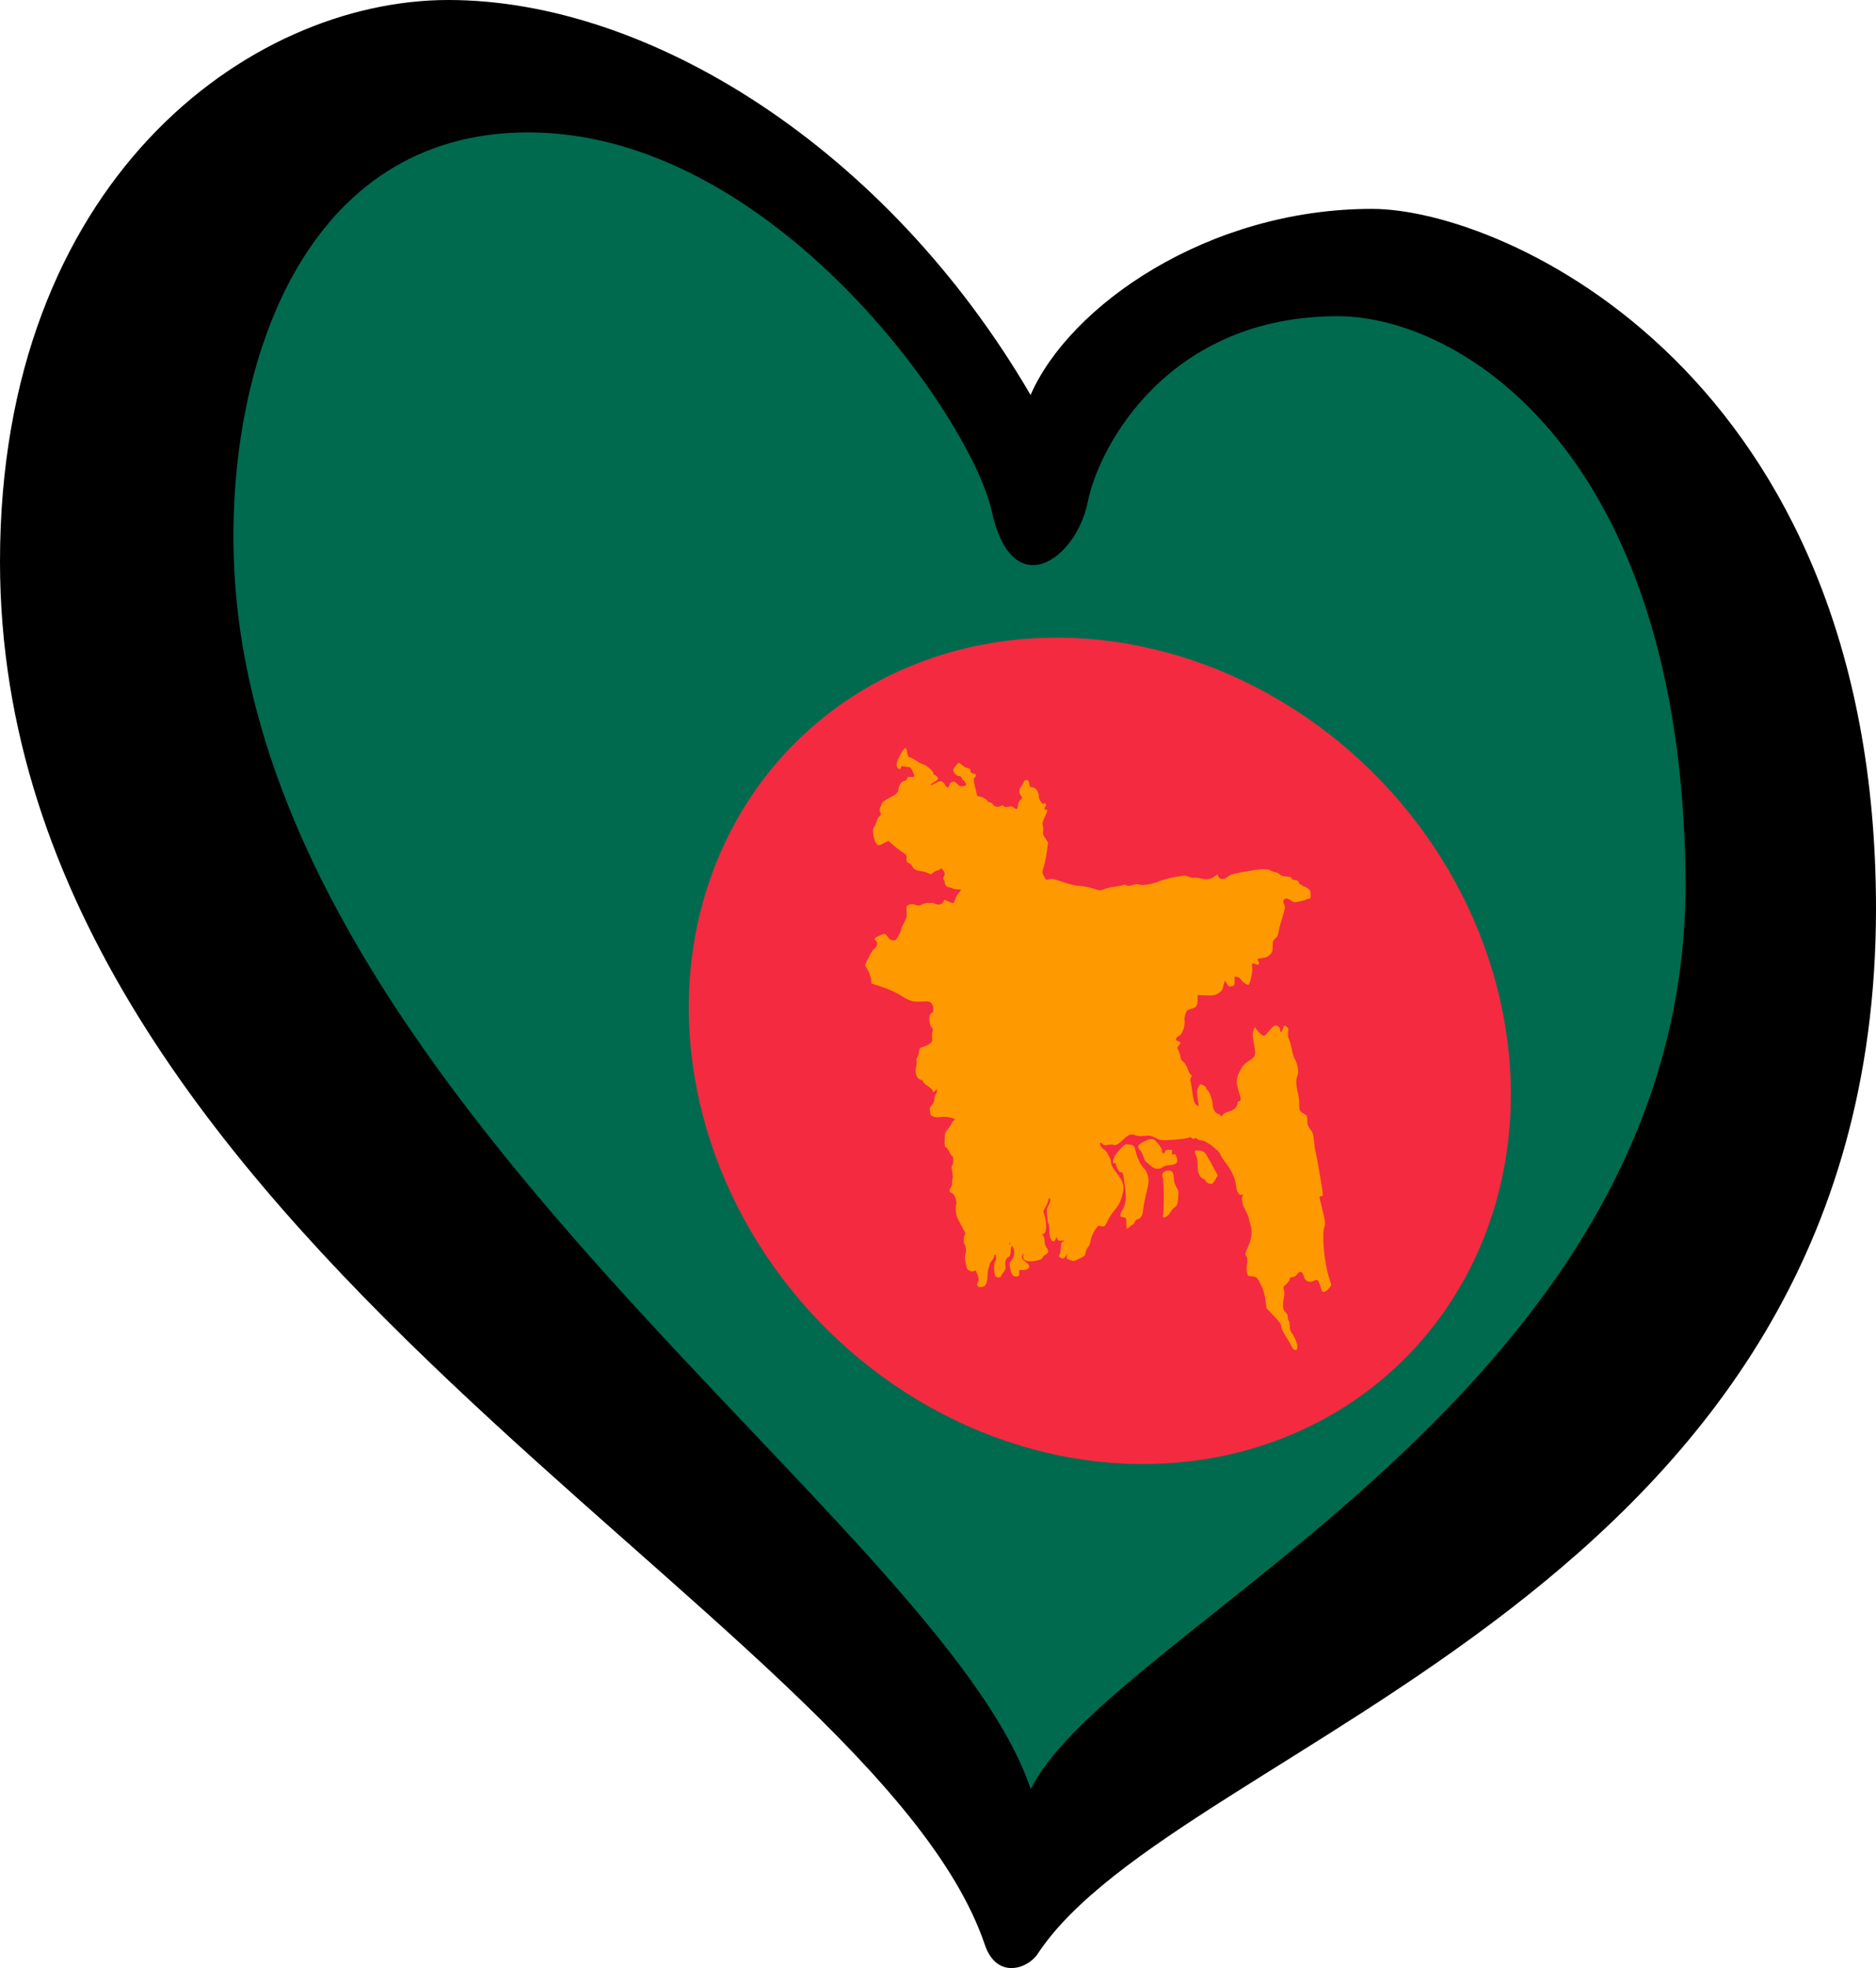 <?xml version="1.0" encoding="UTF-8" standalone="no"?>
<svg
   width="125.33"
   height="131.451"
   xml:space="preserve"
   id="svg2"
   version="1.1"
   xmlns="http://www.w3.org/2000/svg"
   xmlns:svg="http://www.w3.org/2000/svg"
   xmlns:rdf="http://www.w3.org/1999/02/22-rdf-syntax-ns#"
   xmlns:cc="http://creativecommons.org/ns#"
   xmlns:dc="http://purl.org/dc/elements/1.1/"><defs
     id="defs4"><g
       id="petal"><line
         x1="0"
         y1="0"
         x2="25"
         y2="0"
         stroke="#ffd700"
         stroke-width="2"
         id="line7" /><circle
         cx="25"
         cy="0"
         r="5"
         fill="#ffd700"
         id="circle9" /></g><pattern
       y="0"
       x="0"
       height="6"
       width="6"
       patternUnits="userSpaceOnUse"
       id="EMFhbasepattern" /><pattern
       y="0"
       x="0"
       height="6"
       width="6"
       patternUnits="userSpaceOnUse"
       id="EMFhbasepattern-7" /></defs><path
     style="fill:#006a4e;fill-opacity:1;fill-rule:evenodd;stroke:none;stroke-width:0.53px;stroke-linecap:butt;stroke-linejoin:miter;stroke-opacity:1"
     d="M 106.955,25.315 119.296,47.663 118.508,77.002 98.29,102.803 68.62,125.151 52.604,106.157 22.671,76.757 7.179,44.418 16.369,9.776 40.263,5.564 57.33,15.722 68.62,30.101 81.224,18.6 98.028,18.758 Z"
     id="path4301" /><path
     d="M 112.606,58.555 C 112.288,30.043 97.45,21.119 89.37,21.119 c -11.285,0 -15.945,8.615 -16.707,12.429 -0.761,3.811 -5.032,6.859 -6.405,0.608 C 64.885,27.904 51.609,8.842 35.293,8.842 c -14.943,0 -20.118,15.41 -19.671,28.517 1.223,35.682 47.189,64.159 53.239,82.141 5.387,-10.891 44.125,-26.634 43.745,-60.945 z M 29.955,0 c 13.419,0 29.289,9.911 38.895,26.381 2.592,-5.948 11.827,-12.43 22.805,-12.43 8.846,0 33.675,11.056 33.675,46.738 0,46.05 -46.592,55.509 -56.011,69.822 -0.647,0.984 -2.732,1.728 -3.527,-0.624 C 58.276,107.708 0,82.647 0,37.512 5.3e-4,12.199 16.536,0 29.955,0 Z"
     id="path29"
     style="fill:#000000;fill-opacity:1;stroke-width:0.53" /><g
     id="g1529"
     transform="translate(-150)"><ellipse
       cx="-224.598"
       cy="46.606"
       fill="#f42a41"
       id="circle921"
       transform="matrix(-0.995,-0.105,0,1,0,0)"
       rx="27.597"
       ry="27.446"
       style="stroke-width:0.138" /><path
       style="fill:#ff9900;fill-opacity:1;stroke-width:0.137"
       d="m 236.258,89.874 c -0.087,-0.174 -0.271,-0.491 -0.408,-0.703 -0.137,-0.213 -0.252,-0.472 -0.253,-0.577 -0.003,-0.144 -0.123,-0.315 -0.493,-0.702 l -0.489,-0.512 -0.078,-0.562 c -0.057,-0.408 -0.143,-0.693 -0.316,-1.039 -0.212,-0.425 -0.263,-0.481 -0.465,-0.515 -0.125,-0.022 -0.26,-0.036 -0.301,-0.032 -0.14,0.014 -0.214,-0.367 -0.149,-0.772 0.05,-0.311 0.043,-0.41 -0.039,-0.539 -0.094,-0.15 -0.089,-0.183 0.103,-0.621 0.254,-0.58 0.31,-1.08 0.168,-1.499 -0.057,-0.168 -0.104,-0.354 -0.104,-0.412 0,-0.058 -0.102,-0.301 -0.226,-0.54 -0.225,-0.431 -0.289,-0.762 -0.192,-0.986 0.039,-0.089 0.028,-0.106 -0.047,-0.07 -0.18,0.088 -0.34,-0.147 -0.388,-0.57 -0.059,-0.519 -0.289,-1.035 -0.686,-1.541 -0.176,-0.225 -0.347,-0.492 -0.378,-0.595 -0.081,-0.261 -1.012,-0.944 -1.252,-0.918 -0.097,0.01 -0.229,-0.034 -0.293,-0.098 -0.086,-0.086 -0.129,-0.095 -0.165,-0.033 -0.037,0.063 -0.079,0.059 -0.175,-0.018 -0.092,-0.073 -0.156,-0.081 -0.235,-0.029 -0.062,0.042 -0.476,0.097 -0.973,0.132 -0.845,0.058 -0.872,0.056 -1.215,-0.118 -0.301,-0.152 -0.408,-0.172 -0.762,-0.136 -0.236,0.024 -0.479,0.009 -0.57,-0.033 -0.261,-0.122 -0.485,-0.064 -0.746,0.192 -0.417,0.41 -0.559,0.492 -0.758,0.437 -0.097,-0.027 -0.269,-0.022 -0.381,0.011 -0.158,0.046 -0.236,0.032 -0.339,-0.061 -0.074,-0.066 -0.146,-0.108 -0.16,-0.093 -0.06,0.066 0.135,0.411 0.256,0.454 0.073,0.026 0.186,0.151 0.251,0.28 0.065,0.128 0.143,0.28 0.173,0.338 0.03,0.058 0.054,0.186 0.054,0.286 0,0.12 0.122,0.339 0.357,0.642 0.518,0.667 0.574,0.959 0.332,1.712 -0.099,0.309 -0.224,0.527 -0.461,0.807 -0.179,0.211 -0.395,0.543 -0.48,0.738 -0.16,0.365 -0.206,0.391 -0.522,0.291 -0.152,-0.048 -0.534,0.594 -0.588,0.988 -0.024,0.173 -0.093,0.352 -0.166,0.425 -0.069,0.07 -0.142,0.232 -0.162,0.36 -0.034,0.216 -0.066,0.248 -0.417,0.421 -0.374,0.184 -0.384,0.186 -0.633,0.1 -0.22,-0.076 -0.248,-0.109 -0.217,-0.254 l 0.035,-0.167 -0.103,0.154 c -0.119,0.178 -0.205,0.199 -0.374,0.094 -0.094,-0.059 -0.105,-0.097 -0.048,-0.172 0.04,-0.053 0.082,-0.266 0.093,-0.474 0.018,-0.342 0.035,-0.384 0.178,-0.439 0.128,-0.049 0.108,-0.056 -0.107,-0.039 -0.217,0.018 -0.274,-0.004 -0.311,-0.116 l -0.045,-0.138 -0.064,0.15 c -0.162,0.379 -0.425,0.009 -0.425,-0.596 0,-0.228 -0.024,-0.427 -0.054,-0.443 -0.03,-0.015 -0.072,-0.241 -0.094,-0.502 -0.035,-0.406 -0.022,-0.505 0.086,-0.694 0.134,-0.233 0.169,-0.51 0.063,-0.499 -0.035,0.004 -0.064,0.06 -0.064,0.126 0,0.065 -0.075,0.261 -0.167,0.435 l -0.167,0.316 0.109,0.39 c 0.142,0.51 0.087,1.103 -0.104,1.123 -0.113,0.012 -0.115,0.021 -0.024,0.102 0.059,0.053 0.1,0.199 0.1,0.355 2.7e-4,0.158 0.051,0.337 0.127,0.442 0.174,0.244 0.159,0.367 -0.057,0.48 -0.101,0.053 -0.198,0.147 -0.214,0.211 -0.022,0.087 -0.121,0.134 -0.414,0.195 -0.615,0.129 -0.941,-0.015 -0.862,-0.38 0.027,-0.124 0.02,-0.135 -0.034,-0.054 -0.121,0.183 -0.075,0.311 0.184,0.506 0.308,0.231 0.336,0.428 0.072,0.513 -0.1,0.033 -0.255,0.049 -0.343,0.036 -0.149,-0.022 -0.16,-0.008 -0.151,0.187 0.008,0.176 -0.014,0.217 -0.138,0.247 -0.193,0.048 -0.368,-0.097 -0.419,-0.346 -0.022,-0.109 -0.057,-0.277 -0.078,-0.372 -0.027,-0.128 -2.8e-4,-0.217 0.101,-0.336 0.188,-0.22 0.247,-0.485 0.17,-0.765 -0.092,-0.334 -0.196,-0.277 -0.204,0.111 -0.004,0.205 -0.038,0.344 -0.087,0.366 -0.215,0.094 -0.304,0.282 -0.272,0.569 0.028,0.244 0.008,0.318 -0.134,0.502 -0.092,0.119 -0.167,0.242 -0.167,0.274 0,0.095 -0.237,0.092 -0.345,-0.005 -0.114,-0.102 -0.144,-0.929 -0.036,-1.007 0.035,-0.025 0.064,-0.128 0.064,-0.229 0,-0.101 -0.029,-0.198 -0.064,-0.216 -0.035,-0.018 -0.064,0.025 -0.064,0.095 0,0.07 -0.071,0.207 -0.159,0.303 -0.087,0.096 -0.159,0.229 -0.159,0.295 0,0.066 -0.021,0.143 -0.048,0.172 -0.026,0.029 -0.054,0.172 -0.061,0.319 -0.039,0.77 -0.115,0.943 -0.429,0.976 -0.25,0.026 -0.342,-0.126 -0.221,-0.365 0.059,-0.117 0.051,-0.211 -0.039,-0.468 -0.096,-0.272 -0.13,-0.31 -0.217,-0.246 -0.075,0.055 -0.158,0.054 -0.296,-0.003 -0.169,-0.07 -0.201,-0.13 -0.276,-0.518 -0.063,-0.329 -0.067,-0.48 -0.014,-0.601 0.074,-0.17 0.035,-0.59 -0.059,-0.638 -0.08,-0.041 -0.067,-0.553 0.016,-0.645 0.052,-0.058 0.04,-0.133 -0.048,-0.286 -0.167,-0.293 -0.414,-0.771 -0.472,-0.915 -0.081,-0.199 -0.116,-0.662 -0.063,-0.812 0.08,-0.223 -0.1,-0.719 -0.285,-0.784 -0.182,-0.064 -0.196,-0.165 -0.055,-0.394 0.056,-0.091 0.089,-0.2 0.073,-0.244 -0.015,-0.043 -0.004,-0.167 0.026,-0.275 0.034,-0.122 0.026,-0.321 -0.02,-0.524 -0.057,-0.25 -0.057,-0.347 -5.5e-4,-0.409 0.092,-0.101 0.099,-0.63 0.008,-0.621 -0.036,0.004 -0.12,-0.113 -0.186,-0.26 -0.066,-0.147 -0.169,-0.29 -0.23,-0.317 -0.091,-0.041 -0.107,-0.131 -0.096,-0.516 0.013,-0.43 0.03,-0.486 0.226,-0.723 0.117,-0.141 0.231,-0.318 0.253,-0.392 0.023,-0.074 0.103,-0.161 0.178,-0.193 0.219,-0.093 -0.618,-0.285 -0.908,-0.209 -0.136,0.036 -0.316,0.031 -0.454,-0.012 -0.196,-0.061 -0.235,-0.109 -0.273,-0.332 -0.039,-0.228 -0.024,-0.284 0.12,-0.451 0.103,-0.118 0.165,-0.262 0.165,-0.381 0,-0.105 0.042,-0.251 0.093,-0.324 0.051,-0.073 0.094,-0.188 0.095,-0.254 0.002,-0.117 -0.003,-0.116 -0.123,0.005 -0.121,0.122 -0.127,0.122 -0.184,-0.021 -0.032,-0.081 -0.175,-0.216 -0.317,-0.3 -0.142,-0.084 -0.276,-0.206 -0.298,-0.273 -0.022,-0.067 -0.117,-0.14 -0.211,-0.163 -0.231,-0.056 -0.364,-0.468 -0.268,-0.827 0.037,-0.137 0.05,-0.313 0.03,-0.392 -0.021,-0.08 -6e-5,-0.192 0.046,-0.252 0.046,-0.06 0.099,-0.229 0.118,-0.377 0.033,-0.248 0.052,-0.272 0.258,-0.324 0.122,-0.031 0.317,-0.123 0.433,-0.204 0.199,-0.14 0.209,-0.164 0.181,-0.43 -0.017,-0.155 -0.003,-0.336 0.03,-0.402 0.044,-0.088 0.026,-0.165 -0.07,-0.289 -0.186,-0.241 -0.188,-0.87 -0.003,-0.938 0.098,-0.036 0.127,-0.099 0.126,-0.277 -0.002,-0.332 -0.186,-0.523 -0.486,-0.505 -0.887,0.054 -1.016,0.024 -1.675,-0.388 -0.335,-0.209 -0.815,-0.429 -1.252,-0.571 l -0.709,-0.231 -0.035,-0.285 c -0.019,-0.157 -0.118,-0.436 -0.22,-0.619 l -0.185,-0.334 0.159,-0.33 c 0.262,-0.543 0.312,-0.622 0.489,-0.78 0.194,-0.173 0.218,-0.37 0.063,-0.524 -0.13,-0.13 -0.082,-0.185 0.312,-0.357 0.325,-0.142 0.327,-0.141 0.589,0.231 0.035,0.05 0.149,0.098 0.254,0.109 0.174,0.017 0.206,-0.009 0.365,-0.289 0.096,-0.169 0.175,-0.353 0.175,-0.409 0,-0.055 0.088,-0.265 0.197,-0.465 0.172,-0.319 0.194,-0.412 0.175,-0.75 -0.021,-0.376 -0.017,-0.388 0.158,-0.465 0.137,-0.06 0.241,-0.058 0.434,0.008 0.204,0.07 0.278,0.07 0.375,-4.79e-4 0.171,-0.125 0.77,-0.176 0.92,-0.079 0.186,0.121 0.442,0.073 0.555,-0.104 l 0.098,-0.153 0.256,0.116 c 0.141,0.064 0.281,0.113 0.313,0.11 0.031,-0.003 0.094,-0.123 0.14,-0.266 0.046,-0.143 0.15,-0.331 0.232,-0.416 0.202,-0.211 0.188,-0.265 -0.061,-0.239 -0.116,0.012 -0.266,-0.014 -0.333,-0.058 -0.068,-0.044 -0.169,-0.076 -0.225,-0.072 -0.136,0.012 -0.311,-0.172 -0.311,-0.327 0,-0.069 -0.031,-0.153 -0.069,-0.187 -0.05,-0.045 -0.05,-0.1 0,-0.199 0.097,-0.191 0.085,-0.281 -0.056,-0.45 -0.098,-0.117 -0.138,-0.128 -0.202,-0.058 -0.044,0.048 -0.136,0.094 -0.205,0.101 -0.069,0.007 -0.179,0.068 -0.245,0.135 -0.114,0.115 -0.134,0.116 -0.386,0.012 -0.146,-0.06 -0.37,-0.117 -0.498,-0.126 -0.247,-0.017 -0.464,-0.157 -0.524,-0.337 -0.02,-0.06 -0.117,-0.147 -0.216,-0.192 -0.153,-0.071 -0.175,-0.115 -0.153,-0.308 0.024,-0.206 2.7e-4,-0.241 -0.281,-0.42 -0.169,-0.107 -0.447,-0.323 -0.617,-0.479 l -0.309,-0.284 -0.283,0.151 c -0.38,0.203 -0.43,0.201 -0.574,-0.027 -0.155,-0.246 -0.234,-0.967 -0.112,-1.026 0.046,-0.022 0.115,-0.169 0.153,-0.326 0.038,-0.157 0.131,-0.334 0.206,-0.395 0.12,-0.097 0.127,-0.13 0.061,-0.283 -0.061,-0.141 -0.057,-0.211 0.022,-0.371 0.054,-0.108 0.098,-0.226 0.099,-0.261 8.2e-4,-0.035 0.236,-0.19 0.524,-0.345 0.494,-0.266 0.524,-0.293 0.559,-0.514 0.052,-0.328 0.222,-0.58 0.402,-0.599 0.098,-0.01 0.162,-0.062 0.184,-0.15 0.029,-0.115 0.066,-0.132 0.261,-0.116 0.265,0.022 0.273,-0.009 0.106,-0.382 -0.104,-0.232 -0.154,-0.273 -0.354,-0.289 -0.128,-0.011 -0.273,-0.031 -0.323,-0.044 -0.056,-0.015 -0.091,0.014 -0.091,0.077 0,0.157 -0.185,0.14 -0.263,-0.023 -0.055,-0.114 -0.045,-0.212 0.044,-0.454 0.134,-0.365 0.455,-0.861 0.531,-0.822 0.03,0.015 0.074,0.156 0.098,0.313 0.035,0.232 0.075,0.294 0.212,0.331 0.092,0.025 0.283,0.128 0.424,0.229 0.141,0.1 0.327,0.196 0.415,0.213 0.212,0.041 0.698,0.466 0.698,0.609 0,0.063 0.026,0.111 0.059,0.108 0.086,-0.009 0.258,0.159 0.258,0.253 0,0.045 -0.114,0.145 -0.254,0.222 -0.14,0.078 -0.254,0.165 -0.254,0.193 0,0.052 0.22,-0.038 0.447,-0.184 0.197,-0.126 0.412,-0.053 0.528,0.178 0.114,0.228 0.25,0.23 0.283,0.004 0.013,-0.088 0.082,-0.162 0.184,-0.198 0.133,-0.048 0.195,-0.024 0.329,0.125 0.12,0.134 0.218,0.177 0.36,0.162 0.108,-0.012 0.211,-0.038 0.231,-0.06 0.045,-0.049 -0.093,-0.335 -0.158,-0.329 -0.027,0.003 -0.076,-0.064 -0.11,-0.148 -0.034,-0.087 -0.111,-0.147 -0.178,-0.14 -0.156,0.016 -0.394,-0.218 -0.394,-0.389 0,-0.119 0.285,-0.489 0.384,-0.499 0.02,-0.002 0.117,0.072 0.216,0.165 0.099,0.093 0.261,0.178 0.361,0.189 0.136,0.016 0.182,0.058 0.182,0.168 0,0.107 0.053,0.16 0.19,0.194 0.212,0.052 0.236,0.12 0.095,0.276 -0.085,0.093 -0.081,0.167 0.036,0.66 l 0.131,0.555 0.277,0.077 c 0.152,0.042 0.322,0.142 0.378,0.221 0.056,0.08 0.143,0.14 0.194,0.135 0.051,-0.005 0.137,0.054 0.192,0.132 0.118,0.167 0.365,0.219 0.532,0.112 0.089,-0.057 0.14,-0.053 0.202,0.016 0.059,0.065 0.152,0.075 0.32,0.035 0.18,-0.043 0.263,-0.03 0.346,0.052 0.169,0.169 0.28,0.121 0.28,-0.12 0,-0.143 0.051,-0.265 0.159,-0.377 0.137,-0.143 0.147,-0.178 0.072,-0.257 -0.179,-0.188 -0.182,-0.425 -0.011,-0.648 0.088,-0.115 0.161,-0.246 0.161,-0.291 0,-0.111 0.233,-0.192 0.309,-0.108 0.033,0.037 0.07,0.151 0.082,0.254 0.017,0.149 0.058,0.191 0.198,0.201 0.22,0.017 0.426,0.297 0.427,0.581 5.4e-4,0.248 0.219,0.568 0.345,0.506 0.115,-0.056 0.196,0.074 0.107,0.173 -0.101,0.112 -0.087,0.245 0.025,0.233 0.135,-0.014 0.12,0.068 -0.087,0.503 -0.144,0.302 -0.17,0.414 -0.124,0.533 0.032,0.083 0.042,0.253 0.021,0.379 -0.03,0.182 -1.2e-4,0.283 0.147,0.499 l 0.185,0.271 -0.08,0.607 c -0.044,0.334 -0.136,0.784 -0.203,1.001 -0.122,0.392 -0.122,0.395 0.008,0.653 0.124,0.248 0.14,0.257 0.355,0.198 0.183,-0.05 0.348,-0.017 0.891,0.178 0.435,0.157 0.831,0.249 1.142,0.268 0.262,0.015 0.674,0.096 0.916,0.179 0.422,0.145 0.451,0.146 0.73,0.033 0.16,-0.065 0.49,-0.141 0.735,-0.169 0.244,-0.028 0.48,-0.077 0.524,-0.109 0.043,-0.031 0.137,-0.023 0.209,0.02 0.102,0.061 0.193,0.057 0.425,-0.017 0.209,-0.066 0.329,-0.077 0.409,-0.035 0.181,0.094 0.871,-0.009 1.322,-0.198 0.227,-0.095 0.724,-0.23 1.104,-0.299 0.625,-0.115 0.711,-0.117 0.889,-0.028 0.108,0.055 0.291,0.09 0.405,0.078 0.115,-0.012 0.311,0.01 0.436,0.05 0.313,0.098 0.649,0.051 0.896,-0.126 l 0.208,-0.149 0.057,0.144 c 0.078,0.196 0.366,0.221 0.575,0.05 0.211,-0.173 0.408,-0.238 1.101,-0.362 1.15,-0.207 1.597,-0.23 1.812,-0.094 0.106,0.067 0.247,0.117 0.312,0.11 0.065,-0.007 0.185,0.052 0.267,0.13 0.082,0.078 0.251,0.149 0.376,0.156 0.373,0.023 0.45,0.047 0.45,0.14 0,0.05 0.095,0.096 0.223,0.106 0.164,0.014 0.233,0.057 0.261,0.166 0.021,0.081 0.078,0.143 0.126,0.138 0.049,-0.005 0.088,0.019 0.088,0.054 0,0.035 0.037,0.06 0.083,0.055 0.046,-0.005 0.174,0.057 0.286,0.138 0.172,0.124 0.203,0.189 0.203,0.427 0,0.232 -0.019,0.279 -0.111,0.274 -0.061,-0.004 -0.141,0.015 -0.177,0.042 -0.036,0.027 -0.237,0.086 -0.447,0.132 -0.351,0.077 -0.398,0.072 -0.578,-0.061 -0.108,-0.08 -0.258,-0.138 -0.332,-0.131 -0.167,0.018 -0.24,0.192 -0.142,0.34 0.112,0.167 0.092,0.308 -0.149,1.079 -0.122,0.391 -0.222,0.788 -0.222,0.883 0,0.114 -0.065,0.234 -0.19,0.353 -0.171,0.162 -0.19,0.217 -0.19,0.55 0,0.335 -0.018,0.387 -0.195,0.555 -0.152,0.144 -0.264,0.192 -0.508,0.218 -0.338,0.036 -0.347,0.044 -0.243,0.227 0.104,0.183 -0.018,0.281 -0.215,0.173 -0.194,-0.107 -0.262,-0.023 -0.202,0.247 0.041,0.182 -0.124,0.99 -0.228,1.121 -0.061,0.077 -0.486,-0.2 -0.535,-0.348 -0.02,-0.062 -0.121,-0.133 -0.225,-0.158 l -0.188,-0.046 v 0.307 c 0,0.293 -0.009,0.309 -0.191,0.355 -0.164,0.041 -0.21,0.018 -0.327,-0.165 l -0.136,-0.213 -0.049,0.164 c -0.027,0.09 -0.066,0.244 -0.087,0.342 -0.056,0.26 -0.476,0.506 -0.841,0.493 -0.151,-0.005 -0.403,-0.014 -0.56,-0.02 l -0.286,-0.01 v 0.298 c 0,0.422 -0.072,0.529 -0.416,0.616 -0.26,0.066 -0.303,0.101 -0.388,0.314 -0.054,0.136 -0.082,0.336 -0.065,0.462 0.047,0.342 -0.14,0.909 -0.335,1.014 -0.293,0.159 -0.329,0.299 -0.097,0.38 0.189,0.066 0.197,0.12 0.044,0.289 -0.11,0.121 -0.11,0.136 -0.002,0.365 0.062,0.131 0.113,0.313 0.114,0.403 9.7e-4,0.099 0.074,0.221 0.185,0.308 0.103,0.081 0.233,0.287 0.296,0.471 0.062,0.18 0.154,0.354 0.206,0.386 0.075,0.047 0.079,0.088 0.019,0.206 -0.041,0.081 -0.061,0.168 -0.044,0.193 0.017,0.025 0.076,0.368 0.132,0.763 0.085,0.603 0.126,0.739 0.258,0.857 0.146,0.131 0.157,0.132 0.156,0.015 -2.7e-4,-0.069 -0.029,-0.301 -0.065,-0.515 -0.051,-0.311 -0.045,-0.436 0.029,-0.622 0.051,-0.128 0.124,-0.236 0.162,-0.24 0.107,-0.011 0.382,0.157 0.382,0.233 0,0.037 0.054,0.121 0.121,0.186 0.143,0.14 0.323,0.698 0.323,1 0,0.225 0.221,0.566 0.358,0.551 0.044,-0.005 0.11,0.038 0.146,0.096 0.061,0.097 0.073,0.094 0.178,-0.043 0.07,-0.092 0.215,-0.17 0.388,-0.21 0.319,-0.073 0.581,-0.312 0.581,-0.53 0,-0.086 0.038,-0.152 0.091,-0.157 0.165,-0.017 0.164,-0.125 -0.005,-0.653 -0.202,-0.63 -0.177,-0.92 0.124,-1.457 0.155,-0.276 0.284,-0.417 0.515,-0.56 0.481,-0.299 0.515,-0.389 0.393,-1.039 -0.121,-0.644 -0.126,-0.823 -0.032,-1.073 0.066,-0.175 0.074,-0.179 0.143,-0.073 0.156,0.242 0.44,0.499 0.54,0.489 0.058,-0.006 0.185,-0.12 0.282,-0.253 0.098,-0.133 0.248,-0.295 0.333,-0.36 0.143,-0.109 0.168,-0.111 0.314,-0.031 0.099,0.054 0.159,0.147 0.159,0.245 0,0.225 0.088,0.185 0.182,-0.084 0.08,-0.228 0.082,-0.23 0.229,-0.135 0.129,0.083 0.145,0.134 0.115,0.389 -0.023,0.2 -0.001,0.353 0.067,0.479 0.056,0.102 0.135,0.391 0.176,0.644 0.041,0.252 0.144,0.572 0.228,0.71 0.185,0.303 0.259,0.858 0.143,1.086 -0.102,0.201 -0.088,0.64 0.034,1.097 0.052,0.194 0.095,0.53 0.095,0.746 10e-4,0.451 0.025,0.5 0.322,0.672 0.199,0.115 0.217,0.153 0.217,0.446 0,0.258 0.04,0.372 0.205,0.589 0.178,0.234 0.21,0.338 0.243,0.789 0.021,0.286 0.064,0.589 0.095,0.673 0.05,0.133 0.397,2.105 0.486,2.758 0.028,0.207 0.016,0.236 -0.103,0.249 -0.116,0.012 -0.128,0.038 -0.09,0.184 0.025,0.093 0.121,0.49 0.214,0.882 0.159,0.667 0.164,0.733 0.078,1.033 -0.154,0.541 0.008,2.313 0.297,3.245 l 0.181,0.584 -0.144,0.206 c -0.081,0.115 -0.216,0.222 -0.308,0.243 -0.15,0.034 -0.173,0.007 -0.269,-0.321 -0.138,-0.473 -0.199,-0.527 -0.451,-0.406 -0.319,0.154 -0.578,0.039 -0.665,-0.297 -0.088,-0.34 -0.26,-0.396 -0.444,-0.143 -0.086,0.119 -0.191,0.184 -0.315,0.197 -0.14,0.015 -0.186,0.049 -0.186,0.14 0,0.066 -0.102,0.213 -0.226,0.326 -0.206,0.186 -0.22,0.221 -0.16,0.372 0.044,0.112 0.046,0.276 0.004,0.499 -0.108,0.578 -0.081,0.848 0.097,0.997 0.106,0.089 0.159,0.201 0.159,0.34 0,0.114 0.029,0.222 0.064,0.24 0.035,0.018 0.064,0.167 0.064,0.332 0,0.183 0.043,0.356 0.111,0.445 0.204,0.267 0.397,0.729 0.397,0.947 0,0.174 -0.025,0.219 -0.128,0.229 -0.092,0.01 -0.173,-0.076 -0.286,-0.303 z M 217.473,82.993 c -0.021,-0.019 -0.036,0.02 -0.033,0.087 0.003,0.074 0.018,0.087 0.038,0.034 0.018,-0.048 0.016,-0.102 -0.005,-0.121 z m 7.814,-0.944 c -0.024,-0.021 -0.043,-0.19 -0.043,-0.375 0,-0.327 -0.006,-0.338 -0.206,-0.369 -0.171,-0.027 -0.202,-0.059 -0.184,-0.187 0.012,-0.085 0.075,-0.227 0.139,-0.315 0.188,-0.259 0.272,-0.808 0.197,-1.292 -0.036,-0.23 -0.083,-0.573 -0.104,-0.762 -0.04,-0.347 -0.128,-0.522 -0.227,-0.451 -0.063,0.045 -0.313,-0.391 -0.313,-0.546 0,-0.067 -0.034,-0.088 -0.095,-0.058 -0.152,0.074 -0.118,-0.231 0.058,-0.529 0.085,-0.143 0.272,-0.373 0.417,-0.512 0.245,-0.236 0.279,-0.25 0.497,-0.214 0.325,0.055 0.362,0.093 0.447,0.463 0.099,0.431 0.355,0.949 0.574,1.163 0.112,0.109 0.203,0.297 0.25,0.513 0.067,0.311 0.055,0.417 -0.128,1.188 -0.111,0.466 -0.204,0.972 -0.208,1.125 -0.007,0.284 -0.184,0.536 -0.392,0.558 -0.049,0.005 -0.122,0.084 -0.162,0.176 -0.04,0.091 -0.102,0.169 -0.137,0.173 -0.036,0.004 -0.126,0.071 -0.201,0.149 -0.075,0.078 -0.155,0.125 -0.179,0.103 z m 2.408,-0.862 c 0.084,-0.264 0.07,-2.355 -0.017,-2.528 -0.112,-0.224 0.037,-0.442 0.321,-0.472 0.291,-0.031 0.419,0.12 0.419,0.492 0,0.208 0.053,0.395 0.167,0.592 0.153,0.265 0.163,0.327 0.123,0.762 -0.04,0.435 -0.059,0.484 -0.23,0.604 -0.103,0.071 -0.23,0.22 -0.284,0.329 -0.147,0.299 -0.584,0.493 -0.498,0.22 z m 3.073,-2.141 c -0.087,-0.015 -0.186,-0.085 -0.22,-0.157 -0.034,-0.072 -0.122,-0.152 -0.196,-0.178 -0.216,-0.076 -0.352,-0.425 -0.34,-0.878 0.007,-0.251 -0.028,-0.483 -0.093,-0.625 -0.172,-0.373 -0.123,-0.422 0.341,-0.339 0.204,0.036 0.258,0.104 0.659,0.838 l 0.437,0.799 -0.168,0.284 c -0.092,0.156 -0.189,0.283 -0.215,0.283 -0.026,-7.79e-4 -0.118,-0.013 -0.206,-0.028 z m -3.852,-1.146 c -0.111,-0.1 -0.26,-0.225 -0.332,-0.277 -0.071,-0.053 -0.147,-0.173 -0.168,-0.268 -0.051,-0.232 -0.128,-0.385 -0.285,-0.562 -0.072,-0.081 -0.114,-0.193 -0.094,-0.248 0.054,-0.146 0.571,-0.433 0.827,-0.46 0.192,-0.02 0.256,0.02 0.508,0.312 0.167,0.194 0.277,0.382 0.261,0.446 -0.015,0.061 0.01,0.139 0.056,0.172 0.063,0.046 0.093,0.027 0.126,-0.078 0.035,-0.113 0.085,-0.139 0.275,-0.143 0.215,-0.005 0.231,0.009 0.211,0.178 -0.018,0.155 -0.003,0.175 0.101,0.131 0.099,-0.042 0.138,-0.005 0.206,0.194 0.12,0.35 -0.004,0.492 -0.46,0.527 -0.185,0.014 -0.389,0.069 -0.458,0.122 -0.226,0.174 -0.552,0.155 -0.775,-0.045 z"
       id="path1899" /></g></svg>
